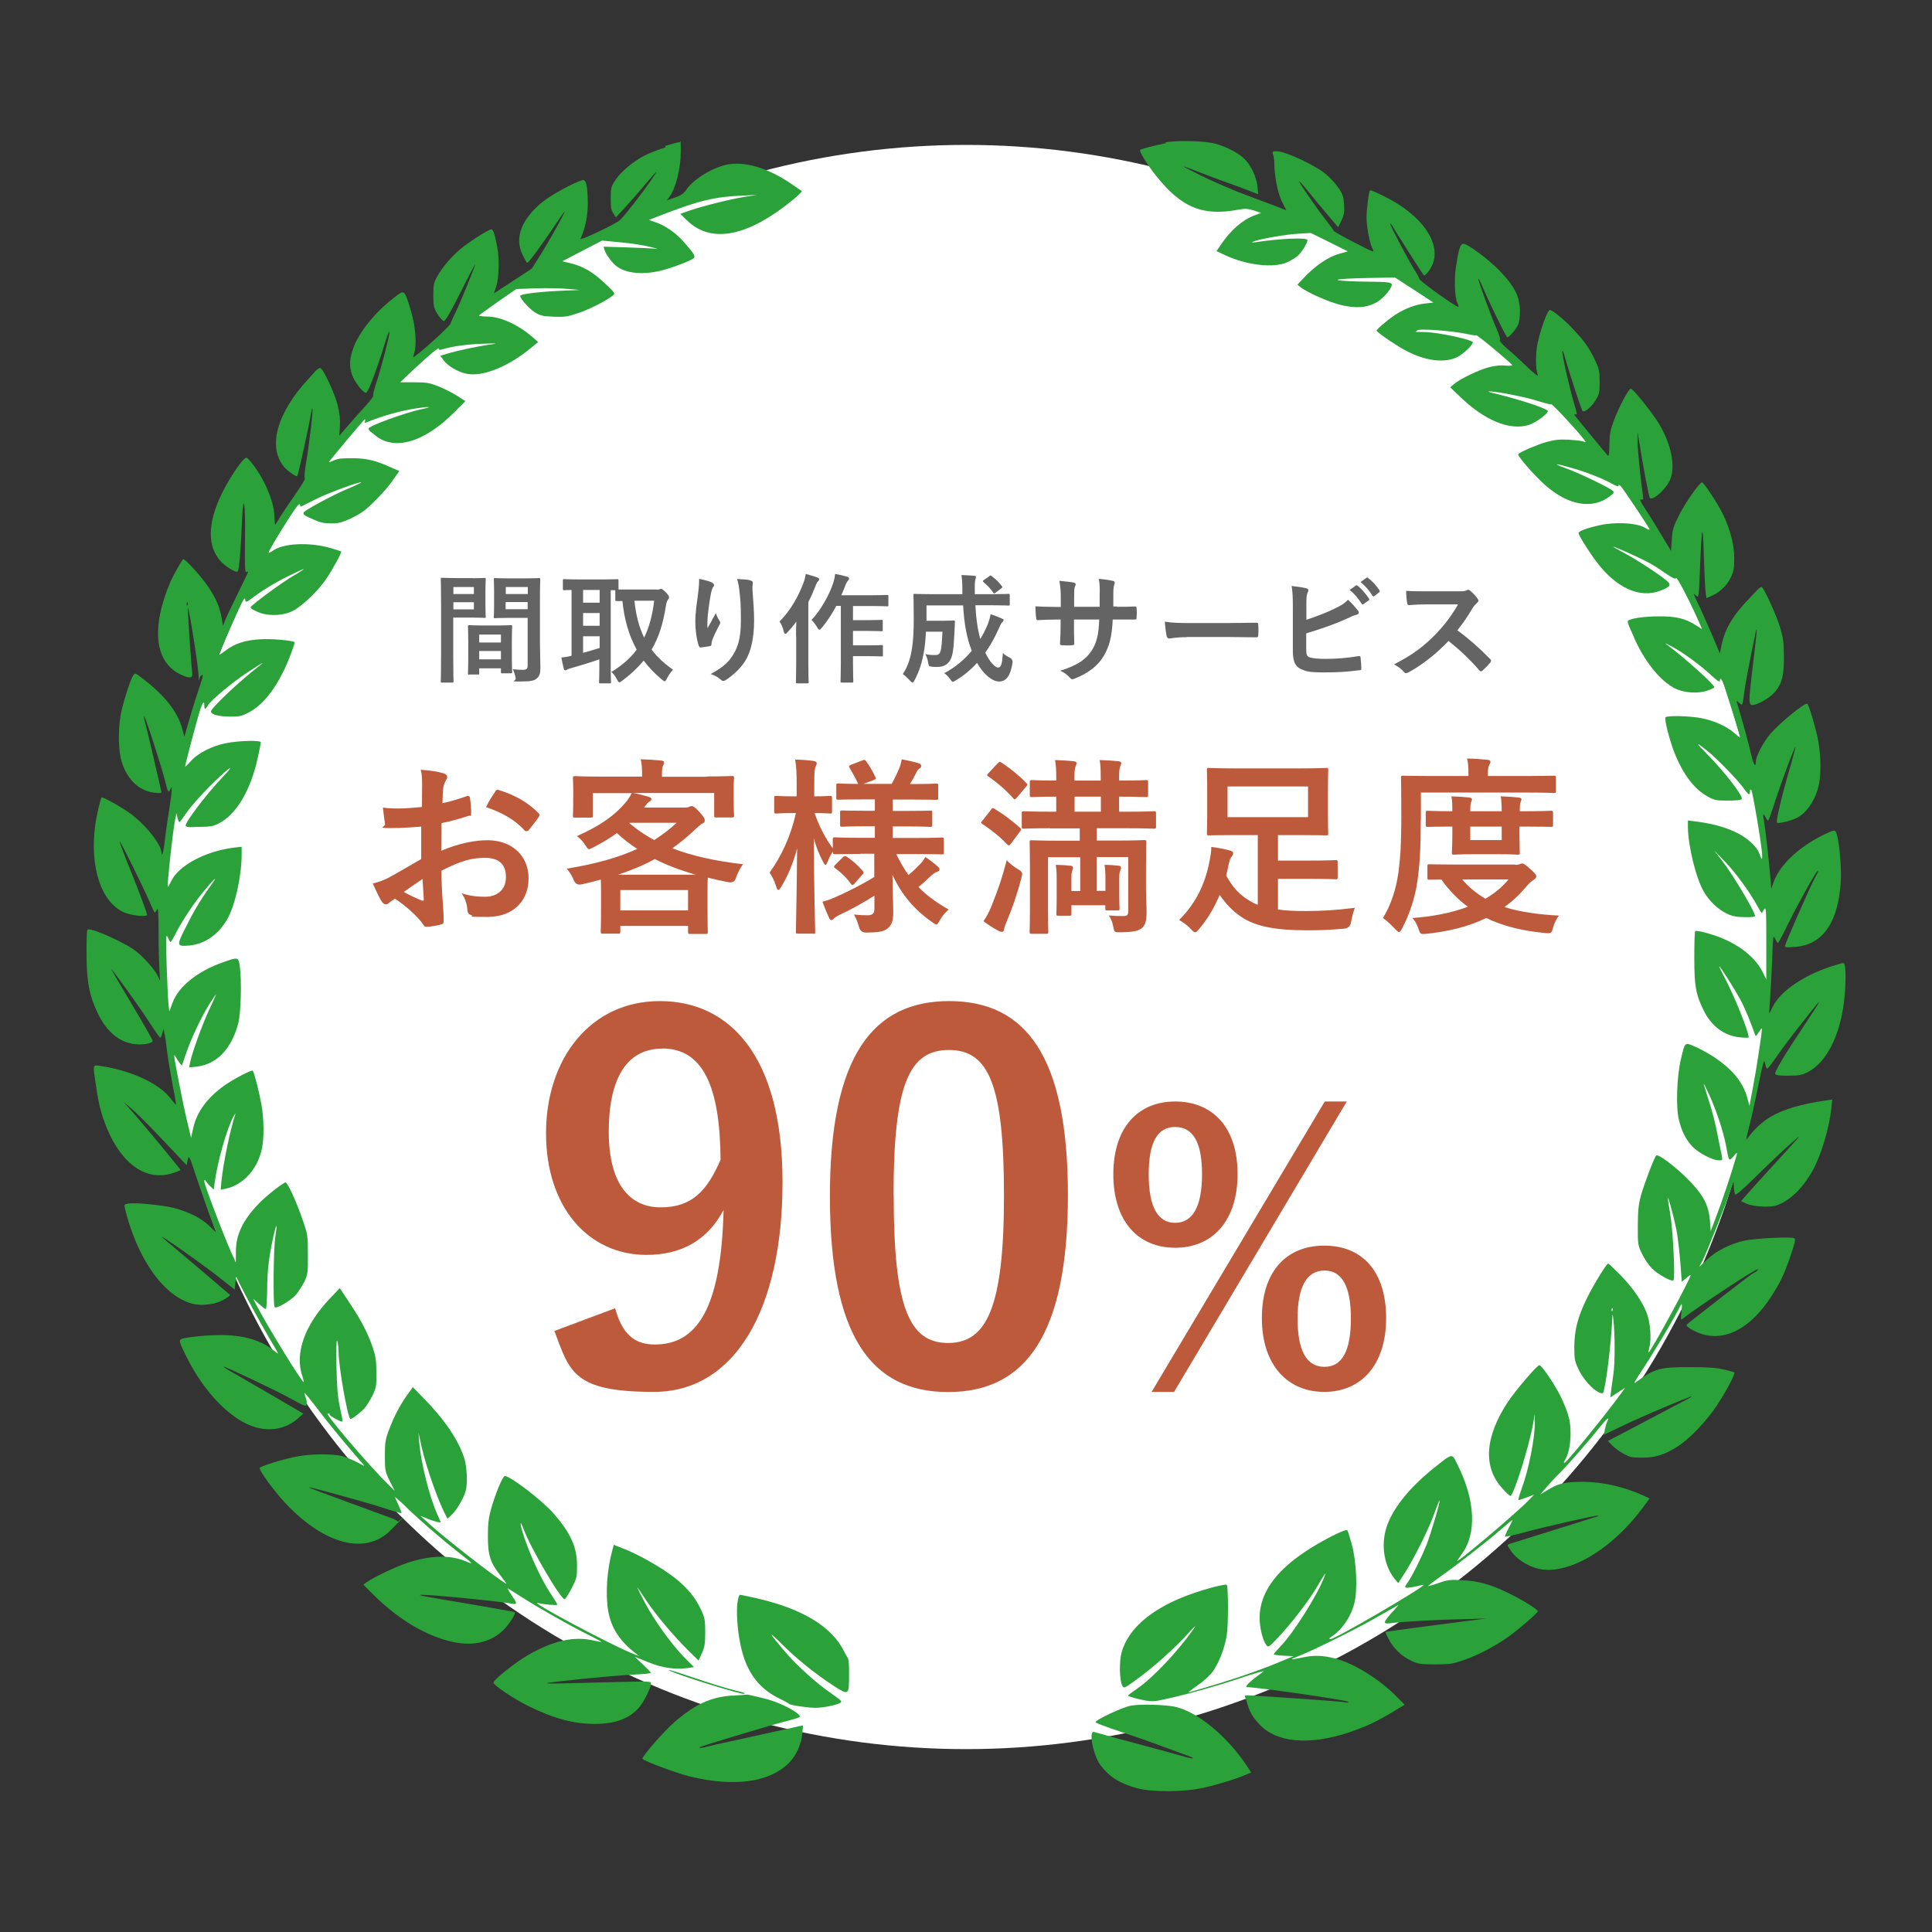 <?xml version="1.0" encoding="UTF-8"?>
<svg xmlns="http://www.w3.org/2000/svg" version="1.1" viewBox="0 0 1272 1272">
  <rect x="0" y="0" width="1272" height="1272" fill="#333333" stroke="none"/>
  <defs>
    <style>
      .cls-1 {
        fill: #bd5a3b;
      }

      .cls-2 {
        fill: #fff;
      }

      .cls-3 {
        fill: #646464;
      }

      .cls-4 {
        fill: #2aa239;
      }
    </style>
  </defs>
  <!-- Generator: Adobe Illustrator 28.6.0, SVG Export Plug-In . SVG Version: 1.2.0 Build 709)  -->
  <g>
    <g id="_レイヤー_1" data-name="レイヤー_1">
      <g>
        <circle class="cls-2" cx="636" cy="623.5" r="528.1"/>
        <g>
          <path class="cls-4" d="M768,94.2c-7.5,1.4-16.8,3.9-17.4,4.5-.8.7,5.1,10.3,10.6,17.1,16.7,21,30.7,26.7,54.4,22.2,4.3-.8,6-.6,10,.6l4.7,1.6-4.1,1.5c-8.1,3-15.8,9.7-22.3,19.3l-3,4.3,5.7,2.7c14.4,6.7,32.1,8.7,41,4.6,2.5-1.1,5.7-3.1,7.1-4.4,2.5-2.4,6.1-8.2,6.1-10.1s-17.8-1.1-34.4,1.4c-2.4.4-2.7.3-1.3-.4,3.8-1.7,20.9-4.7,29.3-5.2l8.6-.5,12.2,6,12.2,6.1-5.4,1.5c-7.2,2-14.9,7.2-22.1,14.4l-5.7,6,2.1,1.7c4,3.3,18.4,9.7,26.2,11.6,9.9,2.5,17.3,2,23.9-1.7,5.1-2.9,11.2-10.7,9.7-12.2s-9.1-1.2-19.7-1.4c-23-.6-20.2-1.9,5.2-2.4l16.8-.3,12.7,8.2,12.6,8.3-5.3.6c-6.6.7-13.6,3.4-20,7.6-5.5,3.7-12.8,10-12.1,10.5,4.2,3.7,13.9,10.1,19.6,13.1,13,6.8,25.4,8.2,33.7,4,4.1-2.1,10.1-7.9,10.1-9.6s-23.3-6.8-32.3-6.8-4.1-.5-4.3-.9c-1.1-1.7,23.1,0,33.2,2.3,2.8.6,5.3,1,5.6.7.5-.5,22.6,17.9,23.6,19.6.3.5-1.5.6-4.3.4-3-.3-7,0-10.6,1-6.5,1.6-18.8,7.5-23.1,11l-2.7,2.3,6.6,6.3c15.9,15.4,32.4,22.2,44.7,18.6,5.1-1.4,14.2-8.3,12.8-9.6-2.3-2-19.4-7.5-33.8-11-3.7-.8-5.9-1.6-4.9-1.6,4.3-.2,24.9,3.8,32.3,6.3,4.4,1.4,8.3,2.4,8.8,2.2.7-.5,18.2,18.5,21.6,23.2,1.4,1.9,1.3,2-.4,1.3-.9-.5-5.3-.9-9.5-1.2-6.1-.3-9.4,0-14.8,1.5-5.5,1.5-16.8,6.3-18.6,7.9-1,.9,10.6,14.3,18.2,20.9,14.7,12.8,30.2,15.6,41.5,7.4,3.3-2.4,3.6-3,2.6-4-2.2-2.1-21.7-11.5-30.2-14.6-10.2-3.7-8.6-3.9,3.5-.4,10.4,3,20.8,7.2,26.5,10.5,2.5,1.4,3.9,1.8,3.9,1.1s.4-.7,1.4.2c1.6,1.6,19.5,28.3,19.1,28.7s-2-.6-4.2-1.8c-5.6-2.7-18.9-3.3-28.7-1.1-8.3,1.8-13.9,3.9-13.9,5.2s6.2,11.4,11.6,18.6c12.9,17.3,28.4,24.5,42,19.4,6.6-2.5,7.6-3.8,5-6.2-3.9-3.6-19.3-13.7-27.8-18.3-4.7-2.5-8.3-4.6-8-4.6.9,0,14.1,5.8,20.6,9.1s9.1,5.2,13,7.9c5.3,3.6,7.3,4.6,7.9,3.7.6-1,11.1,19.5,16,31.2l1,2.4-4.3-2.7c-6.8-4.3-12.9-5.8-24.2-5.7-10.3,0-20.4,1.6-20.4,3.3s1.5,4.6,3.5,9.2c6.9,16.5,17.7,30.1,27.9,35.1,5.8,2.8,14.8,3.4,21,1.3,2.5-.8,4.6-1.8,4.6-2.3,0-1.7-21-20.6-31.7-28.3-1.3-.9.2-.4,3.2,1.3,7.5,3.9,18.6,12,25.9,18.7,3.9,3.6,6.2,5.3,6.2,4.3,0-3,1.5-1.3,3,3.3,1.4,4.1,8.6,27.3,10.3,32.9.4,1.4-.5.9-3.4-1.7-5.1-4.6-13.5-8.4-22.1-10.1-8-1.5-22.8-1.8-23.6-.5-.8,1.3,2.7,15,5.9,23.2,5.7,14.3,13,24,21.9,28.9,4.3,2.4,5.6,2.7,13.1,2.7s8.8-.5,9.3-1c1.4-1.4-10.9-17.6-22.4-29.2-8.3-8.4-8.2-9,.2-2.2,5.4,4.3,19.5,18.7,22.8,23.4,3.5,4.9,4.8,5.9,4.8,3.6s.4-1.5.8-1.8c.8-.5,7.3,38.2,7.3,43.6s-1.4-1.5-3-3.9c-6.6-9.8-21.1-16.4-41.1-18.8l-4.8-.6v4.2c0,12.1,5.3,33.9,10.5,42.7,4.7,8.1,12.9,14.7,20.2,16.2,3.2.7,12.8.8,13.4,0,1.2-1.1-13.9-26.6-21.5-36.5l-5.5-7.1,7.2,7.5c7.5,7.8,16.4,20.1,21.6,29.6,1.6,3,3,5,3,4.4s.6-1.7,1.4-2.7c1.2-1.5,1.3,1,1.3,22.3v24l-2.6-5.2c-4.6-9-14.5-17-27-22.1-6.8-2.7-16.5-5.3-17.2-4.4-.4.4-.6,8.2-.6,17.5,0,18.8,1,24.1,6.1,34.5,5.2,10.7,13.8,17,24.3,17.9,3,.3,5.4.3,5.4,0,0-3.7-9.1-26.5-15.4-38.5-2.4-4.5-4.2-8.3-4-8.3.7,0,9.9,14.6,13.8,21.7,3.1,5.7,7.3,16,9.7,23.1.5,1.6.7,1.4,2.4-1.2,1-1.6,2-2.9,2.1-2.7.3.3,0,3.2-2.4,18.8-.5,3.7-2,12.5-3.3,19.5l-2.4,12.7-1.5-5.6c-2.8-10.2-10-18.8-22.5-27-3.5-2.2-8.9-5.2-12-6.5-6.7-2.9-6.4-3.1-9.1,8.3-2.7,11.2-3.4,31.2-1.4,39.7,1.8,7.8,4.9,13.8,9.3,18.2,3.9,4,13,8.7,16.8,8.7s2.9,1.5-.6-16.8c-1.2-6.6-3.8-16.8-5.8-22.6-1.9-6-3.4-10.9-3.3-11s1.7,3.2,3.6,7.2c4.8,10.5,9.2,24,11,33.1,2.1,11.3,1.9,11,5.1,7.4,1.8-2.2,2.5-2.6,2.2-1.4-3.5,12.4-9.7,30.9-14.7,43.9l-2.6,6.8-.5-6.9c-.8-10.3-4.6-17.3-14.9-27.6-8-8-18.9-16.2-20.4-15.3-1.1.7-7.7,17.8-10.1,26.3-1.6,6-2,9.5-2.1,19.9,0,12.3,0,12.9,2.8,18.6,1.5,3.3,4.5,7.6,6.6,9.7,4,3.9,12.6,8.7,14,7.8s-.2-33.1-2.1-44.2c-1-5.4-1.6-10.1-1.5-10.2.4-.4,3.9,12.7,5.5,20.5,1.2,5.3,2.7,20,3.4,31.3l.2,3.5,3-2.4c1.5-1.4,2.9-2.3,2.9-2,0,2.4-26.9,51.8-27.8,51,0-.2.2-1.9.7-3.9,1.4-5,.5-16.2-1.8-22.1-2.8-7.5-9.6-17.2-17.7-25.4-4-4-7.4-7.2-7.7-7.2-1.1,0-9.6,14-13.9,22.6-6.2,12.8-8.3,21-8.4,32.2,0,8.3.3,9.6,2.8,14.9,2.9,6.1,8.7,12.7,13.1,15,1.4.7,2.7.9,3,.5,1.7-2.9,5.4-32.2,6.1-49.1.2-3.6.3-3.4.8,1.8,1,8.3,1,27.4,0,34.4-.5,3.3-1.1,8.2-1.5,10.9l-.6,4.9,2.2-1.4c1.2-.8,3.4-2.2,4.9-3.2l2.7-1.7-3,4.1c-8.8,12.3-35.7,45.3-36.9,45.3s.5-1.9,1.5-4.3c2.6-5.9,3.3-17.8,1.3-25.6-.8-3.3-3.3-9.6-5.5-14-4.1-8.2-12.4-20.4-13.9-20.4s-15.3,16.2-20.6,24c-15.3,23.1-16.7,43-3.8,57.1,2.4,2.7,4.8,5,5.3,5,2.1,0,12.1-31.9,14.9-47.1l1.2-6.8v4.9c.3,10.1-4.1,32.2-8.8,44.7-1.4,3.8-2.3,7-1.8,7s2.9-.8,5.5-1.8l4.6-1.7-3.5,3.6c-8.2,8.6-48.9,42.9-47,39.7.5-.7,1.7-2.5,2.8-4.1,10.1-13.4,9.1-35.7-2.8-59.2-3.8-7.5-2.7-7.7-15.8,2.7-16.1,13-26.9,26.5-30.9,38.9-3.7,11.8-1.5,25.4,5.6,34l2.2,2.6,4.6-7.2c6.2-9.7,15.7-28.9,19.3-39.1,1.6-4.6,3.1-8.2,3.3-8.1.6.5-5.7,21.8-8.6,29.2-3.6,9-9.1,19.9-12.2,24.5-2.2,3.2-2.3,3.5-.8,3.8.9,0,3.8-.4,6.4-1,2.5-.7,4.7-1.1,4.7-.9,0,1.7-58.1,35.6-61.1,35.6s1.4-1.8,3.7-4c5.6-5.1,9.9-12,11.8-19.6,2.2-8.6,1.4-27.4-1.7-38.8-1.3-4.7-2.6-8.9-3-9.2-1.2-1.1-17,7-27.4,13.9-20.2,13.4-30.2,27.9-30.3,43.6,0,6.5,2,14.8,4.4,18.1,1.4,1.7,1.6,1.5,7.9-5.1,8.3-8.8,19.3-23,25.1-32.6,6.2-10.3,6.4-10.8,5.4-7.7-4,11.3-20.3,37.3-29.1,46.3-2.4,2.5-4.4,4.9-4.4,5.2s3,.7,6.6.9l6.5.3-8.2,3.4c-16.7,7-35.4,13.2-60.7,20.4-1,.3,1.3-1.5,5-4.1,3.8-2.5,8.3-6.5,10.3-9.1,4.3-5.7,8.2-15.7,9.6-24.5,1.1-6.8,1-32,0-33.1-.8-.7-13.1,2.4-23.2,6-25.3,8.9-41.4,22.3-46,38.3-1.7,6-1.5,18.6.4,22.1,1,1.9,1.2,1.8,7.6-2.7,12.4-8.9,26.2-21.1,36.9-32.9,3.8-4.2,4.5-4.7,2.2-1.4-10.5,15-26.9,32.2-37.2,39.2-3.1,2.1-5.7,4.1-5.7,4.3,0,.6,5.1,2.1,11.9,3.4,3,.5,6.1.5,10.2-.5,13.3-2.7,35.4-8.8,51.7-14.3,9.5-3.2,16.4-5.2,15.4-4.4-8.7,6.2-13,10.3-10.9,10.3,6.8,0,65.4,8.5,66.5,9.6s-1.9.3-4.9,0c-5.6-.6-57.4-4.2-60.9-4.2s-1.9.2-.8,4.3c1.6,6.2,3.7,9.9,8.3,14.8,11.1,12,32.4,13.9,58,5.6,12-4,18.7-7.1,30.1-14l7.5-4.5-4.8-4.9c-11.5-11.8-28.6-22.5-41.1-25.6-8.2-2.1-13.9-2.3-22.1-.5-3.3.7-6,1.2-6.2,1s2.1-1.2,5-2.3c10-4,37.9-17.8,51-25.4,7.2-4.1,13.6-7.7,14-8,.5-.3-1,1.5-3.3,4-2.4,2.5-4.7,5.4-5.3,6.6-.7,1.3.2,1.8,2.8,1.5,7.9-1.1,28.8-2.3,46-2.7l17.7-.5-33.1,4.3c-18.2,2.4-33.1,4.4-33.3,4.5,0,0,.8,2.2,2.1,4.6,3.1,6.2,8.6,11.4,14.9,14.4,4.6,2.2,6.1,2.4,15.9,2.4s11.7-.4,19-2.9c9-3.1,20.6-9.2,29-15.2,7-5,19.5-15.8,19.5-16.9s-10.3-7.6-19.5-12c-11.5-5.6-19.3-7.8-29.9-8.4-8.1-.5-9.8-.3-15.8,1.8-3.7,1.3-6.9,2.2-7.1,2-.2,0,3.5-2.9,8.2-6.2,11-7.8,30.9-23.2,40-31.2,4-3.4,7.3-6.2,7.4-6.2.2.2-1,2.5-2.5,5.4-1.5,2.8-2.6,5.4-2.4,5.7s6.2-1.1,13-2.9c13.9-3.8,47.6-11.4,48.2-10.9s-.6.5-1.8.9-13.5,4.3-27.4,8.6c-13.9,4.4-26.4,8.3-27.8,8.7-1.4.3-2.5.9-2.5,1.3s1.3,2.4,2.7,4.4c3.4,4.6,9.6,8.7,16.2,10.7,19.7,5.7,50.2-12,71.5-41.8l3.1-4.2-4.9-2.2c-12.6-5.6-26.6-8.7-39.1-8.7s-16.8,1.4-23.5,5.6l-4.5,2.7,4.6-5.3c2.5-3,6-6.6,7.5-8.1,3.9-3.6,19.1-20.8,26.5-30.2,5.4-6.7,7.5-8.2,5.3-4-.4.8-1,3.1-1.4,4.9l-.6,3.4,13-6.2c12.2-5.9,43.4-19.1,44.8-19,.4,0-2.2,1.5-5.7,3.3-3.4,1.8-16,8.3-27.9,14.7l-21.6,11.3,2.9,3c1.5,1.5,4.9,4.1,7.4,5.4,4.3,2.4,5.5,2.6,12.9,2.6s13.9-1.6,23.1-7.6c7.6-4.9,18.9-16.8,25.5-26.8,6.3-9.6,12.3-20.9,11.4-21.7-.3-.3-3.4-1.2-7.2-2-5-1.2-10.9-1.5-22.6-1.5-19.4,0-22.5.8-35.2,10.1-1.5,1.2-.5-.8,3.3-6.5,6.5-9.7,20.8-33.4,24.2-40.1s2.6-4.7,2.9-4.7.2,2.4-.2,5.2c-.5,4.4-.5,5.1.6,4.3,10.6-8.3,49.7-34.1,49.7-32.7s-1.9,1.7-4.3,3.4c-3.6,2.5-31.4,24.1-40.6,31.4-2.4,2-2.5,2.1-.8,3.4,3.7,2.8,10.1,5.3,14.9,5.6,13.8,1.3,27.9-7.9,39.4-25.5,6.4-9.9,8.7-14.8,13-27.3,2.8-8.2,3.4-10.8,2.5-11.4-1.7-1.3-25.5,0-32.9,1.5-9.1,2-18.7,6.8-24.5,12.4l-5.2,4.8,2.4-4.5c2.6-5.3,14.9-36.1,17.9-45.3l2.2-6.3.3,3.6c0,2,.5,4.2.7,4.9.3.9,4.8-2.9,13.8-11.8,7.3-7.2,17.2-16.6,21.9-20.8,9.8-8.7,10.3-9.3-13.6,16.8-6.7,7.4-13.6,14.9-15.1,16.8l-3,3.4,3.4,1.6c4.2,2,15.1,2.7,19.6,1.3,8.8-2.9,17.3-11,24-22.8,5.6-10,11-27.9,12.4-40.9l.6-6.1-4,.6c-16.2,2.3-28.3,5.8-36.9,11-5.3,3.1-11,8.5-14.8,13.9-1.2,1.7-1,.3.7-6.4,1.3-4.7,4.1-17.2,6.2-27.6,3.4-16.4,4-18.6,4.5-15.6.4,1.8,1,3.5,1.4,3.8.4.2,3-3.2,6-7.5,2.9-4.3,10-13.8,15.7-21,15.4-19.7,16.2-20.2,4.5-2.6-15.7,23.5-21.7,33.7-20.7,34.7s4.3,1,8.9,1c6.8,0,8.5-.4,12.5-2.4,12.2-6.4,21-23.5,23.8-46.5,1.1-8.8,1.3-20.6.5-23.7-.5-1.9-.6-1.9-5.2-.5-20.3,5.9-37,16.9-42.3,27.8-1.1,2.4-2.1,4.2-2.3,4,0-.2.2-3.5.5-7.5s1-15.6,1.4-25.8c.6-17.5.7-18.3,2-15.6.8,1.6,1.6,2.9,1.9,2.8.3,0,3.3-5.6,6.6-12.4,6.3-12.9,19-35.7,19.6-35.1s-.9,2.7-2.4,5.6c-4.1,8.1-19.2,42.7-19.2,43.9s2,.9,6.6.6c18.3-1.2,28.7-16.3,30.2-43.8.5-10.1-1.4-29-3.4-32.1-.6-1.1-1.8-.8-6.5,1.4-17.5,8.3-30.5,20.5-34.5,32.2l-1.4,4-.6-7.2c-1-12-3.2-31.4-4.1-36.6-1-5.6-.8-6.4.9-3.3.6,1.3,1.4,2.3,1.7,2.3s2.7-6.6,5.3-14.8c4.6-13.9,12.7-35.4,12.8-33.9,0,.4-1.2,4.8-2.6,10-6.4,21.7-10.7,39.7-9.6,40.1,1.6.6,9.2-1.3,13.1-3.3,6.8-3.4,12.7-12.6,14.6-22.6,1.3-6.9,1.1-18.5-.5-27.5-1.4-8-6.4-25-7.4-25-2.6,0-18,12.7-24.1,19.7-4.9,5.7-9.7,15-9.7,18.7s-1.4,2.3-3.1-5.2c-1.4-6.3-6.8-25.9-9.1-33.2-.7-2.3-.6-2.3,1.2-.6s1.8,1.6,2.4,0c.2-.9.7-4.1,1-7.1.5-4.3,3.9-22.3,7.4-38.8,1.4-6.3.9-.5-1.1,15.8-1.2,9.6-2.4,20.7-2.7,24.5-.4,4.7,0,7.1,1.5,7.1,3.5,0,11.3-4.4,14.8-8.3,5-5.9,6.3-11.1,6.2-23.8,0-9-.5-12.2-2.5-19-2.4-8.2-11-26.7-12.2-26.7s-4.1,3.4-8.2,7.7c-10.9,11.3-15.9,19.9-18.2,30.8l-1.1,5.3-4.3-10.3c-2.4-5.7-6.2-14.3-8.5-19.3-2.4-4.9-4.3-9.1-4.3-9.4s.7.2,1.7,1.1c1.5,1.4,1.6.9,2.3-16.8,1.2-30.6,1.9-33.1,2.6-9.3.4,11.4.9,22.4,1.2,24.2l.5,3.4,3.2-1.4c5.4-2.3,10.1-6.6,12.7-12,2.2-4.5,2.4-6.2,2.4-13.4s-2.2-17.7-7.6-28.8c-3.8-7.5-12.4-20.6-13.7-20.6s-10.1,12-14.5,20.6c-4.3,8.3-4.8,10.1-5.3,16.9l-.5,7.6-6.2-10.3c-3.4-5.7-8.2-13.4-10.7-17.2-3.4-5.2-4.1-6.8-2.8-6.4,1.6.5,1.6.3,1-4.2-1.4-8.9-3.5-30.5-3.4-35.3v-4.8l.9,5c2.4,15.3,6.6,37.7,7.2,38.3,1.9,2.2,10.8-5.8,13.4-12,3.7-8.8.7-23.5-7.4-36.9-4.5-7.4-17-23-18.5-23s-8.2,13-11.1,20.8c-2.4,6.4-2.9,9.1-3,16,0,6.1-.4,8.1-1.1,7.2-.5-.6-4.5-5.3-8.8-10.6s-9.3-11.2-11-13.4c-1.8-2.1-2.7-3.5-1.9-3.3,1.9.7,1.8.6-.8-8.2-2.7-9.1-7.9-32.2-7.4-33.4.2-.5,1,1.6,1.9,4.9,2.9,10.2,10.7,33.9,11.4,34.7,1.3,1.3,6.2-2.9,8.8-7.4,2.3-3.7,2.5-5.2,2.5-12s-.4-8.4-2.9-13.8c-3.8-8.1-7.4-13.2-14.6-20.7-5.7-6.2-13.6-12.6-15.3-12.6s-6.3,13.7-8.1,21.9c-1.4,7.2-1.4,16.8.2,21.1.4,1-3-1.6-7.4-5.9s-10.4-9.7-13.3-12.1c-2.8-2.5-4.7-4.8-4.3-5.1.5-.4-.2-3-1.9-6.9-3.4-7.6-12.8-33.1-12.3-33.6.2-.2,1.3,1.8,2.4,4.4,3.8,9.3,15.9,34.1,16.7,34.2,1.1,0,5.1-4.5,6.8-7.7,1-1.8,1.5-5,1.5-9.5,0-9.7-3.7-16.8-14-27.3-7.2-7.3-20.5-17.1-23.2-17.1s-3.6,7-5,15.8c-1.2,7.2-.6,20,.9,23,.6,1.1,1,2.4.8,2.7-.4,1-25.4-16.8-25.7-18.3,0-.6-1.5-3.4-3.3-6.1-3.9-6.2-16.4-29.9-15.9-30.3s2.1,2.6,4.3,6.2c4.1,6.6,17.2,27.1,17.8,27.7.6.7,3.3-2.2,5.1-5.7,7.4-14.4-5.9-34-31.5-46.4-4.7-2.4-8.8-4.1-9-3.8-.8.7-2.3,12.4-2.3,17.9s1.9,16.8,4,20.7c1.4,2.6,1.1,2.5-12.1-4.3-7.4-3.8-13.6-7.3-13.6-7.7s-2.2-3.4-4.9-6.8c-4.1-5.1-14.9-20.6-17.2-24.5-1.6-2.8.6-.5,5.4,5.4,2.9,3.6,8.5,10.4,12.5,15.1l7.2,8.5,2.2-4.4c1.7-3.7,2-5.5,1.7-10.6-.4-5.3-.8-6.8-3.9-11.2-1.9-2.8-5.8-6.9-8.5-9.1-7.2-5.8-26.4-14.7-31.7-14.7s-1.8.6-1.8,7.9,1.9,19.2,5.3,25.8l2.6,5.2-4.7-1.9c-2.5-1-11.7-4.4-20.4-7.6-8.6-3.2-22.3-9.1-30.3-13-15.9-8-15.9-8.1-.5-2.1,5.7,2.2,13.7,5.2,17.7,6.6s10.1,3.6,13.5,5l6.2,2.4-.5-4.8c-.5-6.2-4.1-14-8.3-18.2-3.7-3.8-11.2-7.9-18.7-10.1-6.8-2.1-25.6-2.6-34-1l1.1.4h0ZM1061.6,863c-.3.7-.5.5-.5-.5s.2-1.5.5-1.2.4,1.1,0,1.7Z"/>
          <path class="cls-4" d="M438.4,96.9c-5,1.6-11.1,4-13.6,5.3-7.7,3.9-15.8,10.7-19.3,15.9-3.2,4.7-3.4,5.4-3.4,12.4s.4,7.9,1.7,10l1.7,2.6,6.2-6.7c3.4-3.7,9.1-10.2,12.7-14.5,9.2-11,9.9-11.4,3.9-2.7-5.3,7.7-16.8,22.6-20,25.6-2.5,2.5-26.7,14-26.1,12.4,4.2-9.4,5.6-19.7,4.4-32.1-.4-4.7-1.4-6.9-3-6.5-5,1.1-20.9,9.8-26.6,14.5-13.8,11.4-18.3,23.4-13,34.6,1.2,2.5,2.5,4.9,3.1,5.3.7.5,9.8-12,21.4-29.3,1.8-2.7,3.3-4.7,3.3-4.4,0,1.1-10.4,19.7-15.9,28.4l-5.7,9.1-12.5,8.2-12.6,8.2,1.6-4.5c1.8-5.3,2.2-18.3.7-25.9-1.5-8.2-2.7-11.8-3.9-11.8-1.8,0-15.1,8.5-20.4,13-6.2,5.3-12,12.1-15.2,18-2.4,4.2-2.6,5.6-2.6,12.5s.3,8.2,2.7,12.2c1.5,2.4,3.4,4.5,4.2,4.7.9.2,4.3-5.5,11-18.9,5.3-10.6,9.7-18.9,9.7-18.6,0,1.3-10.2,26.4-13,31.8-1.4,3-3,6.3-3.3,7.4-.5,1.6-16.8,16.6-23,21.1-1.7,1.3-1.8,1.3-1.3-.4,2.5-6.5,1.4-20-2.7-32.3-3.5-10.9-3.4-10.8-10.2-5.5-13,10-23.8,23.6-27.2,34.4-2.2,7-2.3,10.1-.5,16.1,1.3,4.3,7.2,12.1,9.2,12.1s9.8-23.6,13.5-35.7c.9-2.9,1.8-4.9,2-4.3.4,1.3-5.6,24.6-8.8,33.9-1.4,4.4-2.3,8-1.8,8s-2.4,3.8-6.6,8.4c-4.2,4.5-9.3,10.5-11.6,13.1l-4.2,4.9.4-6.3c.3-4.4-.2-8.5-1.5-13.9-2.1-8.3-9.7-24.4-11.5-24.4s-4,3.2-7.6,7c-20.9,22.5-27.2,44.9-16.1,58.2,2,2.4,8,6.6,8.6,6s8-34.1,8.9-40.5c.4-2.5.8-4.3,1.1-4.1.6.5-2.1,23.8-4.2,35.9-.9,5.4-1.3,9.8-.8,10.1s-2.3,4.9-6.1,10.3c-3.7,5.3-8.2,12.1-10.1,15-1.7,3-3.3,5.3-3.4,5.3s-.3-2.6-.4-5.9c-.4-10-7.2-25.6-15.7-35.7-2.6-3.1-2.7-3.1-4.4-1.5-3.4,3.1-11,15-15,23.5-8.9,18.7-9.1,33.7-.5,43.4,3.3,3.7,10.3,8,11.4,6.9s2.2-17.3,2.8-32.6c1-21.3,2.4-13.1,2,12-.2,16.8,0,21.3.8,21,.6-.3,1.2-.3,1.2,0s-3,6.6-6.6,13.9c-3.6,7.3-7.4,15.2-8.3,17.5l-1.6,4.1-.7-4.3c-1.2-7.6-3.6-13.4-9-21.5-4.8-7.1-15.8-19.1-16.6-18.1-1.3,1.5-7.1,11.9-8.3,14.9-13,30.6-10.3,53.3,7.2,61.2,5.5,2.5,7.5,2.3,7.2-.8-.9-8-3.2-42.9-2.9-43.3.7-.7,7.1,39.9,7.1,45.3s.5.5,1.1-.2c2.4-2.4,2.1-.7-1.1,8.6-1.8,5.4-4.7,14.6-6.3,20.4l-3.1,10.7-1.2-4.5c-3-11.8-12.1-23.3-27.8-34.9-3.4-2.5-3.5-2.6-4.7-.9-1.9,2.5-7.3,19.9-8.4,26.8-1.6,9.8-1.3,23.4.8,30,3.2,10.3,9.6,17.4,18,19.7,3.4,1,8.2,1.2,8.2.5s-9.9-43.3-10.9-46.6c-.5-1.7-.7-3.4-.5-3.5.6-.5,11.8,34.3,13.8,42.6,1.6,7.1,2.4,8.3,3.4,5.6,1.5-4,1.3.6-.7,13.3-1.3,7.7-2.5,16.8-2.9,20.3-.6,6.4-2,11.8-2.1,8.2-.2-5.6-10.3-18.4-20.6-26-5.4-4-18.3-11.2-18.9-10.6s-3.2,11.1-4.1,17.5c-4,28.1,3.8,51.8,19.1,58.3,4.4,1.9,13.7,3,14.9,1.7.4-.4-3.7-11.3-8.9-24.5-5.3-13.1-9.4-23.9-9.2-24.1.5-.5,16.1,31.2,19.6,39.4,1.7,4.2,3.4,7.5,3.6,7.5s1-.9,1.5-2.1c.7-1.5,1,2,1,14.8s.4,20.2.5,24.5l.5,7.7-2-4.1c-1.2-2.3-5-7-8.5-10.5-5.3-5.3-8.5-7.4-16.6-11.5-10.9-5.4-19.7-8.6-20.7-7.5-.5.4-.7,7.7-.6,16.2,0,18.3,1.8,27.2,7.6,39.3,5.9,12,14.2,18.8,24.6,19.9,5.1.5,10.8-.5,11.3-2.1.2-.5-6-11.3-13.7-24.2-7.6-12.8-13.8-23.3-13.7-23.3.7,0,19.4,26,25.2,35.1,3.6,5.6,6.8,10.2,7.2,10.2s1-1.4,1.4-3l.8-2.9.5,2.7c.4,1.4,1.3,7.6,2,13.6.8,6,2.5,15.9,3.7,22.1,1.3,6.1,2.1,11.3,1.9,11.5s-1.4-1.3-2.9-3.2c-6.9-10.1-26.4-19.3-46.9-22.2-5.1-.8-5-1.4-2.8,13,1.8,12.4,3.4,18.7,7.2,28.1,10,23.9,26.1,35,43.3,29.5,2.8-.9,5.1-1.8,5.1-2.2s-22.6-27.9-32-38.6l-5.6-6.3,5.9,5.1c3.3,2.8,12.6,12.2,20.8,20.9l14.9,15.8.8-3.5c.8-3.4.9-3.2,6.4,13.5,3.1,9.3,7.2,20.8,9,25.4,1.8,4.7,3.3,8.6,3.3,8.8s-2-1.6-4.3-4c-5.1-5.1-13.5-9.3-23.5-12-7.6-1.9-25.2-3.6-29.9-2.9-2.7.5-2.9.7-2.4,2.9,8.9,37.1,29.8,63.6,50.4,63.8,3.1,0,7.7-.6,10.1-1.4,4.4-1.5,9.5-4.7,8.6-5.3-.3-.3-7.6-6.4-16.3-13.9-8.7-7.4-18.3-15.5-21.3-18-3-2.4-6.1-5.1-6.8-5.8-3.8-3.7,29.4,19.7,39.8,28.2l7.8,6.2.5-4.3.5-4.3,2.1,4.4c3.4,7,15.4,29,20.7,37.8,2.6,4.3,4.8,8.2,4.8,8.4s-1.5-.8-3.4-2.3c-8.9-7.2-22.4-10.5-39.2-9.7-5.8.2-13.2.9-16.6,1.5-7.1,1.2-7,.6-1.3,12.3,11.7,24,30.1,42.7,46.3,47,10.1,2.6,19.7.5,27-5.8l3.8-3.4-17.6-10.3c-9.7-5.6-21.6-12.5-26.4-15.3-4.9-2.7-8.7-5.1-8.5-5.3.5-.5,35.1,15.9,44.9,21.4,8.4,4.6,9.5,5.1,9.8,3.5.2-1,0-3-.6-4.5s-.9-3-.7-3.1c0-.2,4.2,4.9,9,11.2,7.2,9.5,18.8,23.6,29.2,35.4,1.7,1.9,1.4,1.8-3.3-.8-2.9-1.5-7.3-3.4-10-4.2-6.4-1.6-20.5-1.6-29.8.2-8.3,1.5-24,6.3-24.7,7.5-.8,1.3,9.7,15.7,17.4,23.8,25.6,26.9,52.4,33.7,68.7,17.4,16.3-16.3,4.8-5.2,4.8-5.7s-1.7-1.4-3.9-2.3c-2.1-.7-11-4-19.7-7.2-8.7-3.2-20.3-7.5-25.8-9.5-5.4-2-9.6-3.6-9.1-3.7,1.7,0,35.2,9.2,47.5,13.1,7.2,2.4,13.2,4.1,13.4,3.9s-.7-2.5-1.9-5.2c-1.3-2.6-2.3-5.1-2.3-5.3s3.4,2.7,7.5,6.7c8.8,8.6,23.3,21.1,34.3,29.7,9.3,7.2,10.3,8.3,5.1,6-10.3-4.5-23.6-4.2-38.9.9-7.7,2.6-21.2,9-26.4,12.5l-2.5,1.8,7.1,7.1c16.6,16.3,35.1,27.2,52.6,30.8,13.5,2.8,25.4-.4,33.3-8.8,3.8-4.1,7.6-10.3,6.7-11-.2-.2-13.2-2.4-28.9-5.2-32.2-5.3-36-6.1-32.6-6.2,5.6-.2,52.1,4.3,60,5.9,3.3.6,3.1-.3-.8-6-1.8-2.6-2.7-4.4-2-4,.6.4,4.5,2.9,8.7,5.5,11.3,7.2,29.9,17.8,42,23.9,5.9,2.9,10.7,5.5,10.7,5.7s-2.4-.3-5.2-.9c-12.8-3-26.4,0-43,9.5-8.2,4.6-22.9,16.4-22.9,18.2s13.2,10.6,23.1,15.5c16.7,8.2,29.5,11.7,43.9,11.7s23.9-4.3,29.8-12c2.7-3.5,6.9-12.2,6.9-14.4s.7-1.6-52.9-.4c-8.9.3-15.9.3-15.8,0,.7-.7,44.1-5.1,56.2-5.6,6.8-.3,12.4-.8,12.4-1.2s-2.4-2.9-5.3-5.6l-5.3-5,8.7,3.5c9.1,3.8,17.9,5.1,26.3,3.9l4-.6-6-6c-8.8-9-20.3-24.9-26.4-36.6-3-5.6-5.2-10.1-4.8-9.8.3.3,2.9,4.2,5.9,8.7,6,9.1,18.3,23.7,28,33.2l6.3,6.2,2.2-4.8c1.8-4,2.2-6.2,2.2-13.9s-.3-9.6-2.8-14.9c-3.9-8.2-9.1-14.5-17.8-21.3-8.1-6.3-24.1-15.4-33.5-18.9l-6.1-2.4-1,3.7c-3.6,13.3-4.6,29.3-2.6,40.3,1.9,10.4,7.2,18.8,16.7,26.4l3.6,2.9-5-2c-15-6.1-68.7-34.8-61.6-33,3.8,1,12.7,1.7,12.7,1.1s-1.6-3-3.5-5.9c-6.9-10.1-14.8-27.3-19.3-41.6-2.1-6.9-1.6-8.4.6-2.3,4.5,12.4,24.8,46.9,27.1,46.2.5-.2,2.6-3.4,4.6-7.3,3.4-6.5,3.5-7.4,3.5-14.9,0-12.1-4.1-21.1-15.2-34-7.9-9.1-29.9-25.8-32.5-24.8-1.5.5-6.2,12-9,21.9-1.5,5.5-2,9.7-2,17.7,0,12.6,1.6,17.5,8.6,26.2,2.5,3.2,4.1,5.4,3.4,5-7.9-4.7-40.6-30.2-51.4-40.1l-5-4.6,4.1,1.7c4.3,1.8,9.1,3.1,9.1,2.4s-1-2.5-2.2-5.3c-5.2-11.7-10.7-33.8-11.8-47.3l-.5-6.3,2.1,9.5c3,13.2,10.6,34.9,15.7,44.7l1.4,2.5,3-2.9c3.3-3.2,8-11.4,9-15.8,1.2-4.7.7-15-.8-20.3-3.4-11.7-12.7-25.7-26.2-39.5l-7.9-8.1-3.2,4.4c-5,6.9-9.2,14.9-12.3,23.2-2.6,6.7-2.9,8.6-2.9,17.6s0,10.1,3.2,16.6l3.3,6.5-5.3-5.3c-12-11.7-40.8-45.6-38.9-45.6s1.2.5,1.4.9c.7,1.2,7.7,4.8,8.2,4.3s-.5-4.3-1.5-9.3c-1.5-7.1-2-13-2.3-27.5-.2-11.2,0-17.7.5-16.3.5,1.3.9,4.7.9,7.7.2,10,5.8,41.8,7.7,43.7.5.6,5.9-3.4,9.2-6.8,1.3-1.4,3.6-5.1,5.3-8.3,2.6-5.5,2.8-6.5,2.7-15.4,0-7.9-.5-10.8-2.4-16.6-3.4-9.7-7.5-17.7-15.2-29.2l-6.5-9.8-6.2,6.5c-17.1,17.9-23.7,36.6-18.3,51.9.6,1.9,1,3.4.7,3.4-1.3,0-24.7-38.1-31.2-50.9l-2-3.9,3.8,3.4c2,1.8,4.1,3.4,4.5,3.4s.8-5.7.9-12.7c0-12.4,1.3-23,4.3-36,1.9-8.4,2.5-7.9,1.1.8-1.3,7.4-1.6,45.5-.5,46.6,1.2,1.3,10.3-4.1,13.9-8,1.8-2.1,4.3-6,5.7-8.8,2.2-4.7,2.4-5.9,2.3-17.8,0-12.4,0-13-3.7-23.6-3.9-11.4-9.7-23.9-11-23.9s-12.4,8.5-17.5,13.8c-10.6,11-15.2,20.6-15.2,31.7s0,6.5-1.4,4.1c-3.3-6-19.4-47.8-19.4-50.3s1.4.8,3.1,2.4l3.1,3,.6-4.3c1.8-14,8.1-36,12.4-43.8.9-1.7,1.4-2.4,1.2-1.4-3.4,10.2-7.8,31.6-9.1,43.8l-.5,5.8,3-.6c11.8-2.4,21.3-12.9,24.2-26.6,1.4-6.7,1.3-20-.4-29-1.2-7-4.6-20.6-5.6-22.1-.5-1-12.4,5.2-18.8,9.7-11.5,8.2-18.5,17.9-20.7,28.9l-1.2,5.5-2.8-11.8c-2.4-9.9-8.3-40-8.3-41.9s1.1,1,2.4,2.8c1.3,1.9,2.4,3.4,2.6,3.2s1.4-3.5,2.7-7.5c3-9.1,10.1-24.3,15.5-32.9,2.3-3.5,4.3-6.5,4.4-6.5s-1.8,4.6-4.5,10.1c-4.5,9.6-11.3,28.2-12.7,35.1l-.6,3.1,4.8-.5c13.5-1.6,23.1-11.6,27.6-28.7,1.7-6.5,2.3-28.1,1-37.4-.9-6.2-1.1-6.2-11.2-2.6-16.7,5.9-29.1,15.8-33.1,26.6l-2.1,5.7-.6-5c-.3-2.7-.8-14.4-1.2-25.8-.5-18.9-.5-20.6.8-17.9.7,1.6,1.5,3,1.8,3s1.8-2.5,3.4-5.7c4.2-8.2,12-20,18.6-27.9,8.1-9.7,9.6-10.6,3.5-2.2-6.2,8.7-10.6,16.1-16.4,27.9-5.2,10.3-4.9,11,3.5,10.2,9.9-1,18.7-7.1,24.5-16.9,5.3-9,9.6-28.3,9.7-42.8v-5.3l-5.2.6c-18.6,2.3-36.1,11.7-41,21.7-1.1,2.3-2.2,4.1-2.4,4.1-.7,0,3.5-38.9,5-45.3l.7-3.2.6,2.9c.4,1.6,1,3,1.3,3s2.4-2.8,4.7-6.2c2.2-3.4,8.9-11,14.9-17,11.9-12,19.5-17.5,9-6.6-11.1,11.7-25.7,31-24.4,32.3s4.3.6,8.9.6c6.8,0,9.1-.4,12.5-2.1,11.8-5.8,21.4-21.9,26.1-43.8,1.1-4.9,1.9-9.2,1.9-9.8,0-1.4-14.1-1.1-22.4.5-9.5,1.8-19.1,6.6-23.7,12-2.1,2.3-3.7,3.8-3.7,3.4,0-1.2,6.7-26.5,9.2-35.1,2-6.7,3.4-8.9,3.4-5.2s1.1,2.4,2.4,0c2-3.3,16.9-15.7,25.6-21.3,9.6-6.3,12.7-8.1,8.6-4.9-13.7,10.6-32.2,28.1-32.2,30.3s6,3.4,12.7,3.4,7.8-.5,11.3-2.3c8.7-4.2,16.6-13.3,23.3-26.7,3.3-6.3,8.2-19.5,7.7-20-1.1-1.1-15.2-2.4-22.4-1.9-10,.5-17,2.8-23.1,7.5-2.3,1.7-4.1,2.9-4.1,2.8,0-1.5,14-33.4,16-36.4.8-1.1,1.2-1,1.2.4s1.1,1.2,3.4-.6c7.1-5.4,15-10.4,24.7-15.2,5.5-2.7,10.2-4.9,10.4-4.7,0,.2-2.9,2.2-6.7,4.3-7.8,4.5-28.3,19.7-28.3,20.8s1.9,1.7,4.3,2.9c6.3,3.1,16.9,2.9,23.5-.5,6.3-3.3,16.2-12.7,21.8-20.8,4.3-6.3,10.6-17.8,10-18.3-.2-.2-3.4-1.2-7.1-2.3-14-4-31.1-3.2-38.1,1.9-1.4,1-2.6,1.5-2.6,1.2,0-1,6.3-11.6,13.9-23.5,4.2-6.5,6.5-9.3,6.7-8.3.2.9.6,1.5.9,1.4.4-.2,4.4-2.3,9.1-4.6,7.7-4,29.7-12.1,30.4-11.3.2.2-4.2,2.3-9.8,4.6-8.1,3.4-25.7,12.8-27.7,14.8s2.2,3.2,6.7,5.3c3.8,1.7,6.3,2.3,11.1,2.3s7.2-.5,13.9-3.8c6.7-3.3,9.2-5.4,15.3-11.5,6.1-6.1,9.4-10.3,11.6-13.5l4-5.7-5.8-2.5c-10-4.5-15.8-5.9-25.2-5.9s-9.6.5-12,1.4c-1.9.9-3.4,1.4-3.4,1.2,0-.6,22.6-27.4,23.5-28.1.5-.4.6,0,.3,1-.5,1.3-.3,1.4,1.2.8,10.3-4.3,23.7-8,34.3-9.4,7.8-1.1,8.8-.6,1.7.8-10.3,2.2-34.8,11-34.8,12.7s1.6,2.2,3.6,3.9c12.4,11.3,32.9,5.6,52.9-14.7l7.2-7.2-5.3-3.4c-2.9-1.9-8.4-4.7-12.1-6.2-6.1-2.4-7.9-2.8-16.2-2.8h-9.3l7.5-7.2c11.8-11,18-16.2,18-15s.7.9,2.1.5c7.2-2.1,17.1-3.4,26.9-3.7,9.5-.3,10.3-.3,5.1.5-7.2.9-21.9,4-28.5,6l-4.7,1.4,2,2.8c2.7,3.8,9.1,7.7,14.9,9,10.8,2.4,28-4.5,43.6-17.6l3.9-3.2-3.4-3c-9.5-8.3-20.9-13.6-29.9-13.8-3.2,0-5.7-.4-5.7-.6s5.6-4.3,12.3-9l12.3-8.5,13-.5c7.2-.2,16.6,0,20.9.4l8,.7-13.6.6c-13,.6-24.6,2-25.6,3.1-1,1,5.3,8.2,9.3,10.9,3.9,2.4,5.3,2.7,12.6,3,7.3.3,9.2,0,16.3-2.4,7.2-2.4,18-7.9,22.7-11.5,1.7-1.4,1.5-1.6-5.1-7.9-7.9-7.5-14.3-11.3-22.5-13.3l-5.7-1.4,13.1-6.8,13.1-6.8,12.6,1.2c6.9.6,15.6,2,19.3,3s5.6,1.5,4.1,1.3c-1.4-.3-10-.7-18.9-1l-16.1-.5.6,2.2c.7,2.5,4.5,7.8,7.2,10.1,6,5.2,17.5,6.5,29.9,3.5,7.2-1.8,20-6.6,21.6-8.2s-.9-4.1-6.4-10.6c-4.9-5.7-12.2-10.9-18.5-13l-4.6-1.6,9.3-3.6c23.5-9.1,34.4-11.7,52-12.4l10-.5-8.2,1.3c-9.4,1.5-27,5.9-36.2,9l-6.2,2.2,4.1,4c14.9,14.9,37.2,11.8,64.8-9.1,3.9-3,8-6.3,9.1-7.6l2.1-2.2-6.8-4.7c-14-9.6-27.9-14.3-39.4-13.3-10.1.9-24.5,9.1-30,17.1-1.7,2.5-3.5,3.7-7.5,5.1l-5.3,1.8,2-2.7c4-5.7,7.2-18.5,7.2-29.5s-.3-5.8-.6-6c-.5-.3-4.8.9-9.8,2.4l.6.8h0ZM123.4,398.3c-.3.7-.5.5-.5-.5s.2-1.5.5-1.2.4,1.1,0,1.7Z"/>
          <path class="cls-4" d="M485.5,1055.1c-.8,6.1,0,18.4,2,27.6,3.4,17,11.3,28.3,24.5,35,3.9,1.9,7.2,3.7,7.5,4.1.8.9,12.3,2.6,17.3,2.6s13.7-1.7,16.5-3.3c1.4-.8.5-1.6-5.9-6.1-9.6-6.5-23.4-18.9-31.2-28.3-10.3-12.1-10.9-13.7-1.5-4.3,9.4,9.4,21.8,19.5,34.3,27.6,9.8,6.3,10,6.2,10-7.1s-.2-9.3-3.4-15.9c-8-16.1-27.6-28-57.8-34.8-5.3-1.2-10-2.2-10.6-2.2s-1.3,2.1-1.6,5h0Z"/>
          <path class="cls-4" d="M442,1100.4c6.3,3.1,47.2,15.7,48.1,14.8s-3.8-1.5-9-3c-5.1-1.4-15.8-4.7-23.7-7.4-15.7-5.3-19.7-6.4-15.4-4.3h0Z"/>
          <path class="cls-4" d="M482.3,1116.3c-14.2,1-24.3,5.5-37.9,17.2-7.3,6.3-22.1,23.3-21.4,24.5.8,1.4,23.5,9.8,31.2,11.6,29.3,7.1,52.4,3.9,65.2-8.9,4.7-4.7,8.2-12.3,8.8-19.1l.5-5.6-2.6.5c-1.4.4-10.1,2.3-19.4,4.3-9.2,2.1-21.5,4.7-27.2,6-5.7,1.2-11.9,2.6-13.6,3.1-3.3.9-6,1.2-5.3.5.6-.7,44.5-13.9,55.9-16.9,10.7-2.8,11-3,9.5-4.5-4-3.9-14.8-9-24.2-11.1-5.3-1.3-9.7-2.3-9.8-2.2-.2,0-4.5.4-9.8.7h0Z"/>
          <path class="cls-4" d="M744.9,1122.9c-5.5.9-24.1,9.6-23.6,11,.2.5,7.3,3.2,15.8,6,8.5,2.8,21.2,7.2,28.2,9.9,7,2.5,14.4,5.3,16.6,6.1,6.6,2.4,3.4,2.4-4.4,0-4.2-1.2-15.6-4.3-25.3-6.9-15-4-21.6-5.8-31.9-8.7-3.8-1.1-.5,15.6,4.2,21.8,6,7.8,12.3,11.9,23.6,15.1,10.1,2.8,30.2,2.8,43.6,0,8.8-1.9,21.7-5.8,28.7-8.8l3.4-1.4-3.5-5.3c-13.4-19.7-32.8-35.2-47.2-38.1-6.7-1.3-21.9-1.7-28.1-.7h0Z"/>
        </g>
        <g>
          <g>
            <path class="cls-3" d="M311.1,380.7c5.1,0,7.4-.2,7.9-.2.7,0,.8,0,.8.9s-.2,2.7-.2,7.4v9.7c0,4.8.2,7,.2,7.4,0,.9,0,.9-.8.9s-2.8-.2-7.9-.2h-12.7v25.3c0,10.8.2,16.1.2,16.6,0,.8,0,.9-.9.9h-6.6c-.8,0-.9,0-.9-.9s.2-5.9.2-16.6v-33.8c0-10.9-.2-16.3-.2-16.8,0-.9,0-.9.9-.9s3.5.2,9.2.2h10.8ZM298.5,386.5v4.6h13.5v-4.6h-13.5ZM312,396.5h-13.5v4.7h13.5v-4.7ZM309,444.2c-.8,0-.9,0-.9-.9s.2-2.6.2-14.1v-6.9c0-6.9-.2-9.2-.2-9.8,0-.8,0-.9.9-.9s2.4.2,8.4.2h10.5c5.9,0,7.8-.2,8.4-.2.8,0,.9,0,.9.9s-.2,2.8-.2,8.4v7.7c0,11.3.2,13.4.2,13.8,0,.8,0,.9-.9.9h-5.6c-.8,0-.9,0-.9-.9v-2.4h-14.3v3.2c0,.9,0,.9-.9.9h-5.5ZM315.5,423h14.3v-5.2h-14.3v5.2ZM329.8,434.1v-5.5h-14.3v5.5h14.3ZM355.5,423.9c0,5.5.3,11.7.3,15.5s-.5,5.6-2.3,7.2c-1.6,1.5-3.8,2.1-11.2,2.1s-2.3,0-2.8-2.4c-.5-2.2-1.1-4.1-1.9-5.7,2.4.3,4.9.4,6.6.4,2.6,0,3.2-.7,3.2-3v-31.2h-12.8c-6.1,0-8.1.2-8.6.2-.8,0-.9,0-.9-.9s.2-2.3.2-6.9v-10.8c0-4.5-.2-6.4-.2-6.9,0-.9,0-.9.9-.9s2.5.2,8.6.2h11.5c6.1,0,8.2-.2,8.7-.2.8,0,.9,0,.9.9s-.2,3.7-.2,10.3v32.1ZM333,386.5v4.6h14.5v-4.6h-14.5ZM347.4,401.1v-4.7h-14.5v4.7h14.5Z"/>
            <path class="cls-3" d="M432.2,388.2c1,0,1.6,0,1.9-.2.4-.2.8-.3,1.2-.3s1.3.5,3.3,2.5c1.2,1.3,1.9,2.3,1.9,3s-.4,1.2-.9,1.9c-.5.7-.9,2.1-1.2,4-1.8,11.2-4.5,20.3-9.4,28.6,3.6,4.8,8.2,9.1,14.1,13.2-1.2,1.2-2.9,3.6-4.1,6-.5,1.1-.9,1.6-1.4,1.6s-.9-.4-1.8-1.1c-4.7-3.9-8.7-8-12-12.5-3.7,4.5-8.4,9-14.3,13.4-.9.6-1.3.9-1.7.9-.6,0-.9-.6-1.6-1.9-1-2-2.2-3.7-3.7-4.9,7.1-4.3,12.6-9.1,16.7-14.7-5.3-9.5-8.2-20.2-9.4-32-2.4,0-3.5,0-3.8,0-.8,0-.9,0-.9-.9v-6.2h-3v52.1c0,5.3.2,7.8.2,8.3,0,.8,0,.9-.9.9h-6.1c-.8,0-.9,0-.9-.9s.2-3,.2-8.3v-6.6c-5.7,2-13.5,4.4-18.6,5.8-1.6.4-2.2.7-2.5.9-.4.3-.8.5-1.3.5s-.9-.3-1-1c-.5-2.1-1.2-4.9-1.6-7.4,2.7-.3,4.3-.5,6.7-1.2v-43.3c-3.1,0-4.5.2-4.8.2-.8,0-.9,0-.9-.9v-5.5c0-.9,0-.9.9-.9s2.8.2,9.6.2h15.5c6.9,0,9.2-.2,9.7-.2.8,0,.9,0,.9.9v5.9c1.2,0,3.6,0,8,0h16.9ZM394.8,396.8v-8.4h-10.9v8.4h10.9ZM394.8,412v-8.4h-10.9v8.4h10.9ZM394.8,418.9h-10.9v10.9c3.6-.9,7.4-2.1,10.9-3.2v-7.7ZM417.7,395.5c1,9.5,3,17.4,6.4,24.3,3.4-7,5.5-15,6.6-24.3h-13Z"/>
            <path class="cls-3" d="M468.6,383.6c1,.4,1.5.9,1.5,1.6s-.2.8-.5,1.2c-.5.6-.9,1.7-1.4,3.7-1.1,5.3-1.7,10.9-2.2,14.9-.2,2.8-.4,5.8-.2,8.6,1.7-3,3.4-6,5.5-10,.7,2.3,1.5,3.7,2.4,5.1.4.5.5.9.5,1.2,0,.6-.3,1.2-.8,2-1.7,3.3-3.5,6.6-4.6,10-.2.7-.3,1.4-.4,2.3,0,.8-.3,1.1-1,1.2-.9.2-4.3.7-6.2.9-.5,0-.9-.5-1.1-1-1.2-3.4-2.3-9.4-2.3-15.9s.9-11.6,1.9-19.4c.3-2.7.6-5.4.6-8.9,3.5.7,6.5,1.5,8.5,2.4ZM494,382.2c1.6.4,1.7.8,1.6,2.1-.2,1.1-.2,2.5-.2,3.6.5,7.4,1.1,14.5,1.1,20.2,0,11.1-1.8,20.7-5.9,27.1-3,4.8-8,9.5-12.9,12.6-.5.4-1.1.5-1.6.5s-1-.2-1.6-.9c-1.7-1.5-4.1-2.9-6.6-3.6,6.3-3.5,10.2-6.3,13.3-10.5,4.5-6.2,6.6-12.6,6.6-24.9s-.4-13.7-.9-18.7c-.4-3.8-.8-5.8-1.6-8.5,3.4.2,6.6.3,8.9.9Z"/>
            <path class="cls-3" d="M524.1,419c0-2.9,0-6.4.2-9.8-1.8,2.6-3.8,4.9-5.9,7.2-.5.6-1,.9-1.3.9-.5,0-.8-.4-1-1.3-.6-2.7-1.8-5.4-2.9-6.8,7.4-7.3,12.6-16.9,15.9-25.7.7-1.8,1.1-3.7,1.4-5.6,2.8.8,5.4,1.4,7.6,2.3.9.4,1.2.7,1.2,1.2s-.2.9-.8,1.4c-.5.5-.9,1.1-1.7,3.3-1.3,3.4-2.9,7-4.6,10.3v40.7c0,7.7.2,11.5.2,11.9,0,.8,0,.9-.9.9h-6.6c-.8,0-.9,0-.9-.9s.2-4.2.2-11.9v-18ZM550.4,399.3c-2.7,5-5.9,10-9.4,14.1-.7.9-1.1,1.2-1.5,1.2s-.9-.5-1.5-1.6c-1.2-2.1-2.6-3.7-3.7-4.8,6.2-6.6,11.8-16.8,14.3-24.4.6-2,1.1-4.1,1.2-5.9,2.9.5,5.3,1,7.7,1.7.9.2,1.5.6,1.5,1.2s-.2,1-.7,1.5c-.5.5-1.3,1.8-2,3.8-.7,1.9-1.5,3.8-2.4,5.8h20.4c7,0,9.3-.2,9.7-.2.9,0,.9,0,.9.9v5.7c0,.9,0,.9-.9.9s-2.7-.2-9.7-.2h-12.7v9.3h10c6.2,0,8.2-.2,8.7-.2.8,0,.9,0,.9.9v5.7c0,.8,0,.9-.9.9s-2.5-.2-8.7-.2h-10v9.5h10c6.2,0,8.4-.2,8.8-.2.8,0,.9,0,.9.8v5.8c0,.9,0,.9-.9.9s-2.6-.2-8.8-.2h-10v4.3c0,7.8.2,11.8.2,12.2,0,.8,0,.9-.9.9h-6.6c-.8,0-.9,0-.9-.9s.2-4.4.2-12.2v-37.4h-3.1Z"/>
            <path class="cls-3" d="M642.2,398.6c.4,8.7,1.5,15.9,3.2,22.1,1.9-3,3.4-6.1,4.7-9.1.9-2.3,1.6-4.5,2.1-7.2,2.7.8,5.5,2,7.3,2.8s1.2.8,1.2,1.2-.5,1-1.1,1.6c-.5.5-1,1.5-2,3.8-2.4,5.5-5.4,10.9-8.9,15.9,2.8,6,6.4,9.8,8.4,9.8s2.7-2.3,3.2-9.6c1,1.2,2.7,2.2,4.4,3q2.3,1.2,1.9,3.6c-1.3,8.4-4.1,12.2-8.8,12.2s-10.5-5-14.5-12.3c-4.1,4.5-8.8,8.5-14.1,11.6-.9.5-1.5.9-1.9.9s-.9-.5-1.6-1.6c-1.2-1.8-2.7-3.1-4-4.1,7.1-3.7,13.2-8.9,18.1-14.7-3.3-8.4-5-17.7-5.7-29.9h-24.1v10.1h11.2c4.8,0,6.2-.2,6.6-.2.8,0,.9.2.9,1-.2,3-.2,6.2-.4,8.6-.4,6.6-.6,10.9-1.8,14.5-1.4,4.1-4.4,6.5-9.1,6.5s-2.6,0-4-.2c-1.8-.2-1.9-.2-2.3-2.6-.4-2.3-1-4.2-1.9-5.6,2.8.5,4.5.6,6.4.6s3.1-.5,3.7-2.8c.6-2,.9-6.3,1.2-12.6h-10.9c-.2,5.4-.7,9.8-1.4,13.7-1,5.8-2.7,12-6.1,18.3-.5,1-.9,1.5-1.3,1.5s-.9-.4-1.6-1.2c-1.5-1.7-3.4-3.4-4.8-4.4,3.6-5.2,5.2-11.4,6.1-17.3.7-4.8,1.1-10.3,1.1-18.9s-.2-15.2-.2-15.7c0-.9,0-.9.9-.9s3,.2,10.5.2h20.8v-1.6c0-5.2,0-7.1-.6-11,3,.2,5.6.2,8.4.5.8,0,1.2.5,1.2.9s-.2,1.1-.4,1.5c-.3.9-.5,2.6-.4,7.8v1.9h11.7c7.3,0,9.9-.2,10.4-.2.8,0,.9,0,.9.9v5.9c0,.8,0,.9-.9.9s-3-.2-10.4-.2h-11.5ZM651.3,379.3c.8-.5,1-.5,1.6,0,2.3,1.7,4.7,3.9,6.7,6.6.5.6.5.9-.4,1.5l-3.7,2.8c-.5.3-.8.5-1,.5s-.4-.2-.6-.5c-1.9-2.9-4.1-5.1-6.3-6.9-.3-.3-.5-.5-.5-.7s.2-.4.6-.7l3.6-2.5Z"/>
            <path class="cls-3" d="M735.4,399.5c3.8,0,8.2,0,11.8-.2.9,0,1,.4,1.1,1.2.2,2,.2,4.2,0,6.2,0,1-.2,1.3-1.3,1.2-2.7,0-7.4,0-11.2,0h-3.2c-.5,11.2-2.2,17.7-6,24.1-3.9,6.5-10.2,11.2-18.4,14.5-1.1.5-1.7.7-2.2.7s-.9-.2-1.5-.9c-2.3-2.4-3.8-3.5-6.5-4.7,11.1-3.4,17.1-7.4,21.1-13.8,3-5,4.3-10.4,4.6-19.9h-16.6v2.8c0,4.6,0,8.8.2,13,0,.9-.5,1-1.3,1.1-2,.2-4.6.2-6.7,0-1,0-1.5-.2-1.4-1.1.2-4.1.4-7.9.4-12.8v-3h-2.3c-4.2,0-10.5.2-12.9.4-.6,0-.9-.5-.9-1.5-.3-1.6-.4-4.4-.5-7.6,3.3.2,8.4.4,14.4.4h2.3v-5.7c0-5-.2-7-.9-11.5,4.1.4,7.9.8,9.5,1.2.9.2,1.2.5,1.2,1.1s-.2,1-.5,1.6c-.5,1.4-.5,2.2-.5,7.5v5.7h16.8v-7.7c.2-4.4,0-8-.6-10.7,3,.3,7.3.8,9.1,1.3,1.1.2,1.4.6,1.4,1.2s0,.8-.3,1.4c-.5,1.5-.6,3.5-.6,6.9v7.4h2.7Z"/>
            <path class="cls-3" d="M781.4,419.5c-7.7,0-10.7.9-11.5.9s-1.6-.5-1.8-1.6c-.4-1.8-.9-5.5-1.2-9.5,5.1.8,9,.9,16.9.9h25.2c5.9,0,12-.2,18-.2,1.2,0,1.4.2,1.4,1.1.2,2.3.2,5,0,7.3,0,.9-.3,1.2-1.4,1.2-5.9,0-11.6-.2-17.4-.2h-28.1Z"/>
            <path class="cls-3" d="M860,408.1c6.9-2.3,12.8-4.5,19.1-7.6,4.2-2,6.2-3.3,8.4-5.6,2.7,2.3,5.3,5.5,6.5,7,.4.5.6.9.6,1.4s-.4,1.2-1.3,1.4c-2.2.5-4.4,1.6-6.5,2.6-7.7,3.5-16.5,6.6-26.8,9.7v10.4c0,3.7.5,4.9,2.6,5.5,2,.5,5.1.9,9.8.9,7.3,0,13.9-.5,22-1.8,1.2-.2,1.3.2,1.4,1.1.2,2.2.5,5.2.5,6.8s-.5,1.3-1.6,1.4c-8.8,1.1-13.4,1.4-23.2,1.4s-11.6-.7-14.8-2.1c-3.9-1.6-5.5-5.3-5.5-11.7v-28.8c0-7.4-.2-10.4-.8-14.3,3.7.4,7.3.9,9.8,1.6.9.2,1.2.7,1.2,1.2s-.2,1.1-.5,1.6c-.6,1.2-.8,3.4-.8,7v10.9ZM892.7,385.5c.4-.3.7-.2,1.2.2,2.4,1.9,5.2,5,7.4,8.4.3.5.3.9-.2,1.2l-3.3,2.4c-.5.4-.9.3-1.3-.2-2.3-3.6-4.8-6.6-7.9-9.1l4.1-2.9ZM899.6,380.4c.5-.3.7-.2,1.2.2,2.9,2.2,5.7,5.3,7.4,8,.3.5.4.9-.2,1.4l-3.1,2.4c-.6.5-1,.2-1.3-.2-2.1-3.4-4.6-6.3-7.8-9l3.9-2.8Z"/>
            <path class="cls-3" d="M960.3,389.3c2.8,0,4.2,0,5.4-.7.3-.2.5-.3.9-.3.5,0,.9.3,1.3.6,1.8,1.4,3.6,3.4,5.1,5.5.2.4.4.7.4,1,0,.5-.3,1-1,1.6-1,.9-2,2-2.9,3.4-3.2,5.5-6.2,9.8-10,14.6,7.5,5.5,14.5,11.6,21.6,18.9.4.4.6.8.6,1.1s-.2.7-.5,1.2c-1.5,1.8-3.3,3.7-5.2,5.3-.3.3-.6.5-.9.5s-.7-.2-1.1-.6c-6.6-7.7-13.3-13.8-20.3-19.4-8.8,9.2-17.7,15.9-26.2,20.6-.7.3-1.2.6-1.8.6s-.9-.2-1.3-.7c-1.7-2.1-4-3.7-6.6-5.1,12.2-6.2,19.4-11.7,27.5-19.9,5.6-5.9,9.9-11.4,14.7-19.6h-20.2c-4.1,0-8.1.2-12.3.5-.6,0-.9-.5-1-1.3-.4-1.6-.7-5.4-.7-8.1,4.2.3,8.1.3,13.2.3h21.5Z"/>
          </g>
          <g>
            <path class="cls-1" d="M277.6,544.2c-6.3.5-12.7,1-21.1,1s-2.8-.8-3-2.6c-.4-2.4-.9-6.5-1.4-10.9,3.3.5,6.5.6,9.8.6,5.3,0,10.7-.5,15.9-1,0-4.1.1-8.9.1-14.3s-.1-6.9-.9-10.2c6.3.4,11.5,1.3,14.9,2.3,1.5.4,2.5,1.3,2.5,2.4s-.2,1.1-.7,2c-.9,1.6-1.5,3.3-1.8,4.9-.4,3.3-.5,6.4-.6,10.4,5.5-1.1,10.7-2.8,16-4.6,1.1-.4,2-.1,2.1,1.1.5,3.1.8,6.5.8,9.8s-.4,1.6-1.6,2c-8.3,2.6-10.4,3.3-17.9,4.8-.1,6-.1,12.2-.2,18.2,11.8-5,22.8-7,30.8-6.9,15.5.1,26.7,10,26.7,25.1s-10.3,25.4-27.2,25.4-7.6-.5-10.3-1.1c-2-.5-2.8-1.8-2.8-3.8-.2-2.8-1.1-7-3.8-10.7,6,2,11,2.3,15.7,2.3,7,0,13.5-4,13.5-12.9s-5-12.7-13.8-12.7-15.8,1.9-28.7,8.5c.1,5.3.2,9.5.5,15,.4,5.5,1,13.4,1,16.3s.2,3.6-1.9,4.1c-2.8.8-6.8,1.4-9.3,1.5-1.4.1-1.9-.9-3-2.5-3.4-4.6-9.9-10.7-17.8-16-1.4.8-2.9,1.8-4,2.8-.6.6-1.5.9-2.1.9-1,0-2-.8-2.8-2-1.4-2.3-3.9-7.5-5.8-11.7,3.3-.8,7.4-2.1,11.5-4.4,5.4-3,11.3-6.4,20.4-11.7v-21.4ZM265.9,587.3c3.5,1.9,7.8,4,11.8,5.6,1,.3,1.4.1,1.3-1-.2-3.3-.5-9-.8-13.2-3.5,2.4-7.8,5.3-12.3,8.5ZM325.8,521.5c.9-1.4,1.3-1.8,2.1-1.5,11.5,3.4,20.1,8.7,26.6,15.3.5.5.7.9.7,1.3s-.2.8-.5,1.3c-1.6,2.5-4.9,6.4-6.8,8.9-.4.5-2.1.6-2.5,0-6.6-7.4-15.4-12-25.4-15.4,1.6-3.4,3.6-6.6,5.8-9.8Z"/>
            <path class="cls-1" d="M465.4,511.2c11.7,0,15.8-.3,16.5-.3,1.3,0,1.4.1,1.4,1.4s-.3,2.9-.3,6v5.1c0,10.7.3,12.7.3,13.4,0,1.3-.1,1.4-1.4,1.4h-10.3c-1.3,0-1.4-.1-1.4-1.4v-14.7h-53.3c3.5.6,7,1.6,10.2,2.5,1.1.4,1.8.8,1.8,1.5s-.6,1.3-1.5,1.8c-.9.5-1.4,1.3-2.4,2.5l-1,1.3h26.6c1.6,0,2.5-.2,3.1-.5.7-.2,1.1-.5,1.8-.5s1.9.5,5,3.9c3,3.4,3.5,4.3,3.5,5.5s-.4,1.6-1.6,2.1c-1,.5-2.1,1.5-4.4,3.6-5,4.8-10,8.9-15.4,12.7,13,5,28.3,8.4,46.6,10.5-2.1,2.9-3.5,5.5-4.8,9.4q-1,3.1-4.9,2.4c-4.8-.9-9.3-1.9-13.5-3-.1,1.5-.2,4.3-.2,8.9v9.9c0,13,.2,16.3.2,16.9,0,1.3-.1,1.4-1.4,1.4h-10.2c-1.3,0-1.4-.1-1.4-1.4v-3.9h-44.6v3.6c0,1.4-.1,1.5-1.4,1.5h-10c-1.4,0-1.5-.1-1.5-1.5s.2-3.9.2-16.7v-8.5c0-4.3-.1-7.1-.1-8.9-4,1.1-8,2.1-12.4,3.1q-3.9.9-5.3-2.4c-1.3-3.3-3-5.8-4.8-7.9,19.2-3.1,34-7.3,46.4-13-4.8-3.1-9.2-6.6-13.4-10.4-4.5,3.3-9.7,6.4-15.3,9.3-1.6.8-2.4,1.3-3,1.3s-1.1-.6-2-2c-1.9-3-4-5.3-6-6.6,15.4-6.9,24.7-13.4,32.3-22.4,1.3-1.6,2.5-3.4,3.8-5.9h-25.6v14.7c0,1.3-.1,1.4-1.4,1.4h-10.3c-1.3,0-1.4-.1-1.4-1.4s.2-2.8.2-13.4v-4.1c0-4.1-.2-6.1-.2-7,0-1.3.1-1.4,1.4-1.4s4.9.3,16.5.3h27.6v-2c0-3.4-.1-6.1-.9-9.4,4.4.1,9.2.4,13.4.8,1.4.1,2,.6,2,1.3s-.4,1.5-.8,2.4c-.4,1.1-.6,2.4-.6,5.1v1.9h29.3ZM458.1,575.9c-10.2-2.9-19.1-6.3-27-10.3-7.1,3.9-15.2,7.3-24.2,10.3h51.1ZM408.4,599.4h44.6v-13.4h-44.6v13.4ZM414.3,541.9c5,4.3,10.4,7.9,16.4,11.2,5.3-3.4,10.2-7.1,14.8-11.4h-31l-.2.2Z"/>
            <path class="cls-1" d="M566.8,562.2c-12,0-16.3.2-17,.2-1.3,0-1.4-.1-1.4-1.4v-.4c-1.3,1.9-2.5,4.1-3.4,6.5-.6,1.5-1,2.3-1.5,2.3s-.9-.6-1.6-2c-2.5-4.5-4.5-9.7-6.1-15.4.1,32.7.9,59.3.9,61.3s-.1,1.4-1.4,1.4h-9.9c-1.3,0-1.4-.1-1.4-1.4,0-1.9.6-26,.8-54.7-2.5,9.4-5.9,17.8-10.5,25.3-.8,1.3-1.4,2-1.9,2s-.9-.6-1.3-2c-1.1-3.6-2.9-7.4-4.4-9.4,7.5-10.5,13.8-23.4,17.3-39.2h-1.4c-8.3,0-10.8.3-11.5.3-1.3,0-1.4-.1-1.4-1.5v-8.6c0-1.4.1-1.5,1.4-1.5s3.3.3,11.5.3h1.9v-7.4c0-7.5-.1-11.8-1-16.8,4.8.1,8.4.4,12.2.9,1.3.3,2,.6,2,1.4s-.3,1.6-.8,2.6c-.6,1.5-.8,3.5-.8,11.8v7.5c7.3,0,9.7-.3,10.4-.3,1.1,0,1.3.1,1.3,1.5v8.6c0,1.4-.1,1.5-1.3,1.5s-3.1-.3-10.2-.3c2.9,8.4,7,16.5,12,23.2v-5.8c0-1.3.1-1.4,1.4-1.4s5,.3,17,.3h9.3v-7.6h-5.8c-11.2,0-14.9.3-15.7.3-1.3,0-1.4-.1-1.4-1.4v-7.8c0-1.4.1-1.5,1.4-1.5s4.5.2,15.7.2h5.8v-7.5h-7.5c-11.8,0-15.8.2-16.5.2-1.3,0-1.4-.1-1.4-1.3v-8c0-1.3.1-1.4,1.4-1.4s4.1.3,13,.3c-1.6-3.5-3.8-7.5-5.6-10.5-.7-1.1-.5-1.5.9-2.1l7.6-2.9c1.4-.5,1.5-.5,2.4.6,2,2.8,4.4,6.8,6,10.3.6,1.3.4,1.5-1.1,2.1l-6.8,2.5h18.7c1.8-3.4,3.8-7.4,5.1-10.7.8-1.9,1.1-3.5,1.5-5.5,4.1.8,7.4,1.5,10.8,2.5,1.3.4,2,.9,2,1.8s-.4,1.3-1.3,1.9c-.9.6-1.4,1.4-1.8,2.3-1.1,2.3-2.6,5.1-4.3,7.8h.7c11.7,0,15.7-.3,16.4-.3,1.4,0,1.5.1,1.5,1.4v8c0,1.1-.1,1.3-1.5,1.3s-4.8-.2-16.4-.2h-12v7.5h8.9c11.3,0,14.9-.2,15.7-.2,1.3,0,1.4.1,1.4,1.5v7.8c0,1.3-.1,1.4-1.4,1.4s-4.4-.3-15.7-.3h-8.9v7.6h15.3c12,0,16.2-.3,16.9-.3,1.4,0,1.4.1,1.4,1.4v8.3c0,1.3,0,1.4-1.4,1.4s-4.9-.2-16.9-.2h-13c2.4,5,5,9.5,8,13.8,2.8-2.3,5.1-4.5,8-7.5,1.3-1.4,2.1-2.5,3.1-4.4,3,2,5.5,3.9,8,6.1.9.8,1.4,1.4,1.4,2.1s-.5,1.3-1.6,1.6c-1.3.4-2.1,1-3.8,2.4-2.4,2.3-5,4.8-8.5,7.6,5.5,5.6,12,10.4,19.9,14.8-2.3,2-4.4,4.4-6,7.4-1,1.8-1.5,2.5-2.1,2.5s-1.4-.6-2.8-1.6c-11.5-8-20.3-18.2-26.1-31.2.1,10.8.5,19.3.5,24.9s-1.1,8.5-4,10.7c-2.4,1.8-5.5,2.4-13.7,2.5q-4,0-4.9-3.9c-.8-3-1.9-5.6-3.3-8,3.9.4,6,.5,8.9.5s4.6-.9,4.6-4.1v-8.8c-7.1,4.5-15.5,9.2-22.7,12.5-2,1-3.1,1.6-3.9,2.5-.5.6-1.3,1.1-1.8,1.1s-.9-.4-1.4-1.4c-1.4-3-2.8-6.3-4.4-10.7,2.8-.8,5.1-1.5,7.3-2.5,8-3.4,18.3-8.6,26.8-13.8v-15.3h-9.3ZM562.8,581.6c-1.3,1.3-1.8,1.4-2.5.4-3.1-4.3-6.3-7.3-10.4-10.4-1.1-.8-1-1.1.1-2.3l4.8-4.8c1.3-1.1,1.6-1.1,2.6-.5,3.8,2.5,7.1,5.4,10.7,9.5.8,1,.6,1.4-.4,2.4l-4.9,5.6Z"/>
            <path class="cls-1" d="M652.4,533.1c1-1.3,1.3-1.3,2.4-.6,5.6,3.5,11.4,7.6,16.7,12.5.5.4.8.8.8,1,0,.4-.2.8-.8,1.5l-5.8,7.8c-.6.9-1,1.3-1.4,1.3s-.6-.2-1.1-.6c-5.1-5.3-10.8-9.8-16.3-13.4-.5-.4-.9-.6-.9-1s.4-.8.9-1.4l5.5-7ZM670,572.1c3.4,2.1,3.4,2.4,2.4,6.1-2.6,10.2-6.1,20.3-9.7,28.7-.9,2.1-1.5,3.8-1.6,5-.1,1-.6,1.6-1.3,1.6s-1.3-.1-2.3-.6c-3-1.6-6.6-3.8-10-6.4,1.9-2.8,3.5-5.6,5.1-9.5,3.8-9.5,7.1-18.4,10.2-30.7,1.5,1.9,4.3,4,7.1,5.8ZM656.8,502.7c1.3-1.4,1.4-1.3,2.6-.6,5.5,3.6,11.7,8.6,16.3,13.4.9.9,1,1-.2,2.5l-5.9,7c-1.4,1.6-1.5,1.6-2.5.6-4.9-5.5-10.7-10.5-16.3-14.3-.5-.4-.9-.6-.9-1s.4-.8,1-1.4l5.9-6.3ZM691.4,545.3c-12.3,0-16.5.3-17.3.3-1.3,0-1.4-.1-1.4-1.4v-8.7c0-1.3.1-1.4,1.4-1.4s5,.3,17.3.3h4v-9.9c-11.3,0-15.3.3-16,.3-1.3,0-1.4-.1-1.4-1.4v-8.5c0-1.1.1-1.3,1.4-1.3s4.8.3,16,.3v-2c0-4.9-.1-8.1-.8-11.5,3.8.1,8.9.4,12.4.8,1.1.1,1.8.6,1.8,1.1,0,.8-.3,1.3-.6,2.1-.5,1.3-.8,3.3-.8,7.1v2.4h17.3v-2c0-4.9-.1-8.1-.7-11.5,3.9.1,9,.4,12.4.8,1.1.1,1.8.6,1.8,1.1,0,.8-.2,1.3-.6,2.1-.5,1.3-.8,3.3-.8,7.1v2.4h.5c12.2,0,16.4-.3,17.2-.3,1.3,0,1.4.1,1.4,1.3v8.5c0,1.3-.1,1.4-1.4,1.4s-5-.3-17.2-.3h-.5v9.9h5.6c12.3,0,16.5-.3,17.2-.3,1.4,0,1.5.1,1.5,1.4v8.7c0,1.3-.1,1.4-1.5,1.4s-4.9-.3-17.2-.3h-20.3v8.1h13.9c12.2,0,16.4-.3,17.3-.3,1.3,0,1.4.1,1.4,1.4s-.2,5.6-.2,16.4v13.5c0,5.6.4,12.4.4,16.3s-.4,7.9-2.9,10.2c-2.5,2.1-6,2.8-14.5,2.9-3.8,0-3.9.1-4.6-4-.6-3-1.6-5.3-2.9-7.1,4.1.4,7,.4,9.7.4s3.1-.9,3.1-3.3v-35.5h-20.8v22.2h5.8v-7.6c0-3.5-.1-6.4-.6-9.5,3,0,7.3.3,9.5.6.8.1,1.4.6,1.4,1.3s-.1,1-.4,1.5c-.5.9-.8,2.4-.8,5.3v11.4c0,5.8.2,7.6.2,8.4,0,1.4-.1,1.5-1.4,1.5h-6.6c-1.3,0-1.4-.1-1.4-1.5v-1.9h-22.3v5.5c0,1.3-.1,1.4-1.5,1.4h-6.9c-1.4,0-1.5-.1-1.5-1.4s.2-3.1.2-9.3v-13.3c0-3.6-.1-6.4-.6-9.5,2.8,0,7.5.3,9.9.6,1,.1,1.5.8,1.5,1.3s-.3,1.1-.5,1.9c-.4.9-.6,2.3-.6,4.9v8.5h5.8v-22.2h-21.2v35.2c0,8.9.2,13.2.2,13.8,0,1.3-.1,1.4-1.4,1.4h-9.5c-1.3,0-1.4-.1-1.4-1.4s.2-4.6.2-13.8v-29.6c0-10.5-.2-14.5-.2-15.4,0-1.3.1-1.4,1.4-1.4s5.3.3,17.4.3h14.2v-8.1h-19.4ZM724.8,534.4v-9.9h-17.3v9.9h17.3Z"/>
            <path class="cls-1" d="M841.5,598.8c5.1.8,11,1,18.3,1,10.4,0,19.4-.5,32.2-2.1-1.1,2.9-1.9,6.1-2.5,9.4q-.6,4-4.6,4.3c-9.4.9-16.2,1.1-24.3,1.1-21.3,0-34-2.6-43.3-8.8-6.1-4.1-10.3-8.8-14.3-14.5-3.3,7.9-7.6,15.4-13.3,22.2-1.3,1.5-2,2.4-2.8,2.4s-1.4-.6-2.8-2.1c-2.5-2.6-5.1-4.5-7.8-6,10.9-10.7,17-23.6,19.8-37.6.9-4.3,1.4-7.5,1.4-10.5,4,.5,8.4,1.3,12,2.3,1.6.4,2.4.9,2.4,1.8s-.2,1.4-.9,2.1c-.8.9-1.5,2.5-2.1,5.5-.5,2.4-1,4.8-1.6,7.1,3.9,7.3,8.4,12.4,15,16.4,1.8,1.1,3.6,2.1,5.8,2.9v-45.9h-14.8c-12.2,0-16.4.2-17.3.2-1.3,0-1.4-.1-1.4-1.5s.2-4,.2-11.5v-18.4c0-7.5-.2-10.8-.2-11.5,0-1.4.1-1.5,1.4-1.5s5.1.3,17.3.3h42.4c12.2,0,16.5-.3,17.3-.3,1.4,0,1.5.1,1.5,1.5s-.2,4-.2,11.5v18.4c0,7.5.2,10.8.2,11.5,0,1.4-.1,1.5-1.5,1.5s-5.1-.2-17.3-.2h-14.3v16.8h19.1c13.9,0,18.1-.3,18.8-.3,1.3,0,1.4.1,1.4,1.4v9.8c0,1.3-.1,1.4-1.4,1.4s-4.9-.3-18.8-.3h-19.1v20.3ZM861.2,517.8h-53v20.2h53v-20.2Z"/>
            <path class="cls-1" d="M935.4,540.1c0,18.1-.6,28.2-2.1,39.4-1.5,11-5.1,22.2-10.2,31.8-.9,1.6-1.4,2.4-2,2.4s-1.3-.8-2.5-2c-2.8-3-6-5.9-8.1-7.3,5-8.1,8.6-18.4,10.2-30,1.3-9.7,1.9-19.1,1.9-36.6s-.2-24.9-.2-25.7c0-1.3.1-1.4,1.4-1.4s4.9.2,16.8.2h26.2v-1.3c0-3.9-.1-7.1-.9-10.2,5,.1,9,.4,13.3.8,1.4.1,2.1.6,2.1,1.3s-.4,1.5-.9,2.4c-.5.9-.8,2.6-.8,5.4v1.6h26.7c11.9,0,16-.2,16.8-.2,1.3,0,1.3.1,1.3,1.4v8.5c0,1.4,0,1.5-1.3,1.5s-4.9-.3-16.8-.3h-70.8v18.2ZM997.7,569.4c1.5,0,2.3-.2,2.9-.5.6-.2,1-.4,1.5-.4,1,0,1.9.5,5,3.3,3.1,2.6,4.4,4.3,4.4,5.1s-.5,1.5-1.8,2.4c-1.5.9-2.8,2.1-4.9,4.5-4.4,5.3-9.2,9.7-14.3,13.4,9.9,3.1,21.7,4.9,35.9,5.6-1.6,2-3,4.8-3.9,8-.8,2.9-1.1,3.6-3,3.6s-1.3,0-2.1-.1c-14.9-1.4-27.7-4.5-38.9-9.9-11.9,5.8-25.1,8.9-39.4,10.4-1,.1-1.5.1-2.3.1-1.6,0-2-.6-2.9-3.4-1-2.9-2.4-5.5-4-7.1,13-.9,25.6-3.3,36.5-7.4-6.5-4.8-12.3-10.7-17.4-17.9-5,0-7.3.1-7.8.1-1.3,0-1.4-.1-1.4-1.4v-7.4c0-1.3.1-1.4,1.4-1.4s4.8.2,16.8.2h39.6ZM1003.7,534.1c12.3,0,16.7-.3,17.4-.3,1.3,0,1.4.1,1.4,1.4v7.8c0,1.3-.1,1.4-1.4,1.4s-5.1-.2-17.4-.2h-3.3v4.6c0,7.8.2,11.8.2,12.5,0,1.3-.1,1.4-1.4,1.4s-3.8-.3-12.9-.3h-16c-9.2,0-12.2.3-12.9.3-1.4,0-1.5-.1-1.5-1.4s.3-4.8.3-12.5v-4.6h-1.6c-8.9,0-13.8.2-14.5.2-1.3,0-1.4-.1-1.4-1.4v-7.8c0-1.3.1-1.4,1.4-1.4s5.6.3,14.5.3h1.6c0-4-.1-7.3-.6-9.8,4,.1,8.3.4,11.9.8,1.1.1,1.6.5,1.6,1.1s-.2,1.3-.6,2.1c-.4,1-.5,2.8-.5,5.8h20.7c0-3.9-.2-7.1-.6-9.8,3.9.1,8.3.4,11.8.8,1.1.1,1.8.5,1.8,1.1s-.4,1.3-.6,2.1c-.4.9-.5,2.8-.5,5.8h3.3ZM962.7,579c4.4,5.1,9.4,9.3,15.3,12.7,5.9-3.5,11-7.6,15.2-12.7h-30.5ZM988.7,544.2h-20.7v8.9h20.7v-8.9Z"/>
          </g>
          <g>
            <g>
              <path class="cls-1" d="M405,861.4c4.6,16.6,12.4,23.8,26.1,23.8,27.7,0,43.7-23.5,45.3-88.6-10.7,20.2-28,29.6-50.8,29.6-37.8,0-66.1-30.9-66.1-80.1s29.3-87,74.9-87,80.8,35.5,80.8,119.2-31.3,138.1-84.7,138.1-55.4-13.4-65.5-40.1l40.1-15ZM436,690.4c-24.1,0-35.2,20.8-35.2,54.7s13.4,49.8,34.2,49.8,30.6-11.1,39.4-31.3c-.3-48.5-11.7-73.3-38.4-73.3Z"/>
              <path class="cls-1" d="M703.1,786.8c0,92.2-28,129.7-78.8,129.7s-77.9-36.8-77.9-129,28.3-128.4,78.5-128.4,78.2,35.8,78.2,127.7ZM588.4,787.1c0,73.3,10.1,97.1,35.8,97.1s36.8-24.1,36.8-97.1-10.1-95.8-36.2-95.8-36.5,22.2-36.5,95.8Z"/>
            </g>
            <path class="cls-1" d="M814.8,772.9c0,31.2-16.7,48.6-41.1,48.6s-40.7-17.4-40.7-48.4,16.5-47.9,40.7-47.9,41.1,16.5,41.1,47.7ZM756.3,773.2c0,21.1,5.8,31.9,17.4,31.9s17.7-10.9,17.7-31.9-5.8-31.2-17.7-31.2-17.4,10.4-17.4,31.2ZM773,916.4h-14.8l114-191.2h14.5l-113.7,191.2ZM912.6,867.8c0,31.2-16.7,48.6-40.7,48.6s-41.1-17.4-41.1-48.6,16.5-47.7,41.1-47.7,40.7,16.5,40.7,47.7ZM854.3,868c0,21.1,5.8,31.9,17.7,31.9s17.4-10.9,17.4-31.9-5.8-31.5-17.4-31.5-17.7,10.6-17.7,31.5Z"/>
          </g>
        </g>
      </g>
    </g>
  </g>
</svg>